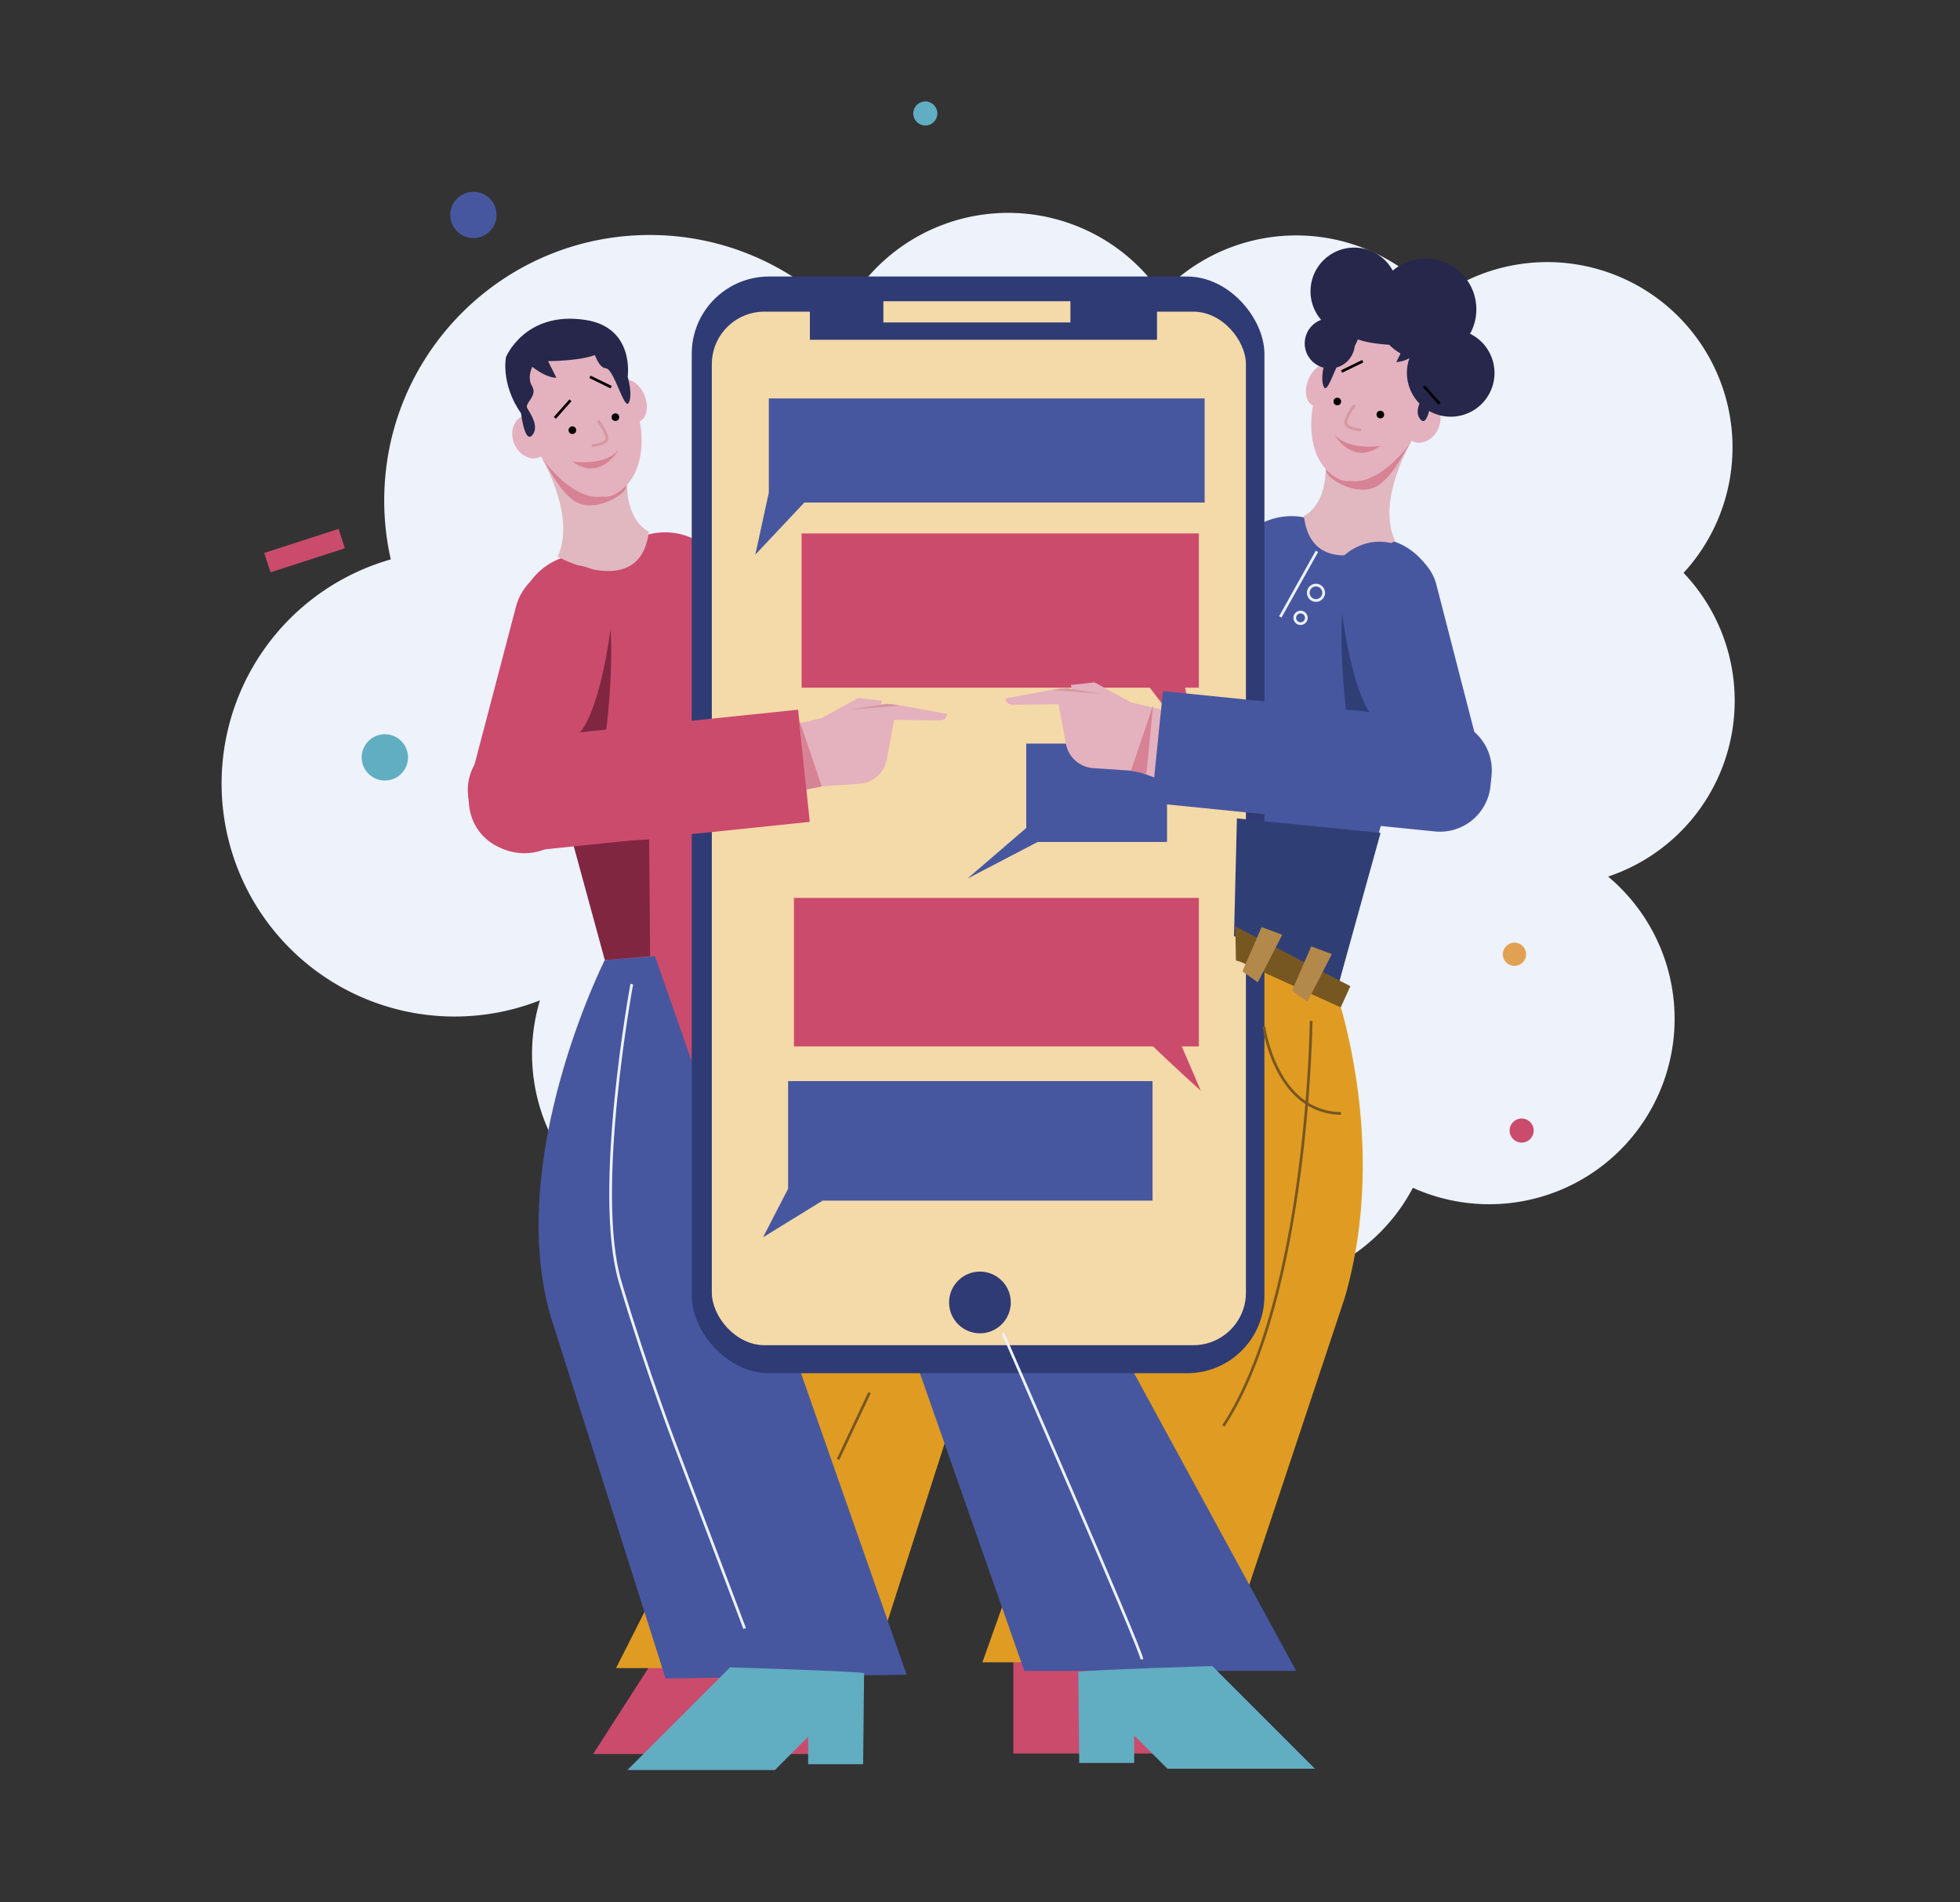 <svg xmlns="http://www.w3.org/2000/svg" viewBox="0 0 1449.11 1406.34"><rect x="0" y="0" width="1449.11" height="1406.34" fill="#333333" stroke="none"/><title>Mesa de trabajo 4</title><g id="Capa_1" data-name="Capa 1"><path d="M873.22,1224.78l46,71.65h-170v-73.78S875.36,1222.65,873.22,1224.78Z" fill="#cb4b6c"/><path d="M484.53,1225.18l-46,71.64h170V1223S482.39,1223,484.53,1225.18Z" fill="#cb4b6c"/><path d="M1188.94,648.09a137.07,137.07,0,0,1-144.33,230.09,137.06,137.06,0,0,1-207.32,42.91,137.09,137.09,0,0,1-204.23-51A137.08,137.08,0,0,1,399.21,739.59a172.28,172.28,0,1,1-110.29-326,196.94,196.94,0,0,1-4.85-43.53c0-108.43,87.89-196.32,196.31-196.32a195.76,195.76,0,0,1,141.81,60.56,137.08,137.08,0,0,1,236.38-17.13,137,137,0,0,1,203.16,4,137,137,0,0,1,183,202.38,137.08,137.08,0,0,1-55.83,224.55Z" fill="#edf2fb"/><path d="M867.54,383.83H1020.4a0,0,0,0,1,0,0V771.75a48.32,48.32,0,0,1-48.32,48.32H910a48.32,48.32,0,0,1-48.32-48.32V389.68a5.86,5.86,0,0,1,5.86-5.86Z" transform="translate(1694.9 1426.32) rotate(-165.05)" fill="#47579f"/><polygon points="724.62 985.57 645.07 1233.3 455.45 1233.3 711.79 727.51 818.72 781.68 724.62 985.57" fill="#e09c22"/><path d="M917.1,693.29l69.4,35.83S1028.31,843,994.09,959.9L904.56,1229H726.34Z" fill="#e09c22"/><polygon points="670.99 989.21 757.28 1235.33 958.31 1235.33 683.82 731.15 576.89 785.33 670.99 989.21" fill="#47579f"/><path d="M471.64,395.38h62.09A48.32,48.32,0,0,1,582,443.7V831.63a0,0,0,0,1,0,0H429.18a5.86,5.86,0,0,1-5.86-5.86V443.7a48.32,48.32,0,0,1,48.32-48.32Z" transform="matrix(0.97, -0.26, 0.26, 0.97, -141.28, 150.48)" fill="#cb4b6c"/><path d="M484.22,706.92l-37.07,2.85S373,856.62,407.23,973.53L492.1,1241l178.21-2.86Z" fill="#47579f"/><rect x="511.43" y="204.44" width="423.41" height="810.84" rx="57.16" fill="#2f3b74"/><rect x="526.27" y="230.41" width="394.9" height="764.14" rx="38.9" fill="#f4d9a9"/><path d="M398.15,334.18s28.79,45.8,14.13,77.42c0,0,61.22,33.44,67.42-18.55,0,0-24.83-10.24-12.86-60.73Z" fill="#e1b8bf"/><path d="M476.43,292.19c-3.23-7.78-9.74-12.59-15-11.39-14.25-23.9-36.95-36.78-54.65-29.43-16.89,7-23.95,30.24-18.61,55.76a11.08,11.08,0,0,0-1.75.55c-6.91,2.87-9.7,12-6.23,20.34S392,340.84,399,338a10.47,10.47,0,0,0,1.34-.67c14.29,22.83,36.35,34.94,53.64,27.76,16.43-6.82,23.56-29,19-53.69C478.3,309,479.86,300.47,476.43,292.19Z" fill="#e4b1be"/><path d="M464.06,278.52s5.44-36.47-31.35-42c-44.48-6.74-58.6,27.42-58.6,27.42s-4.15,19.74,11.13,41.69c0,0,2.68,22.56,8.25,16.13s-1.63-16.3-3.71-20.07,8.09-9,3.5-16.38c-2.21-3.53-2.12-9,.22-14.13,5.36,4.14,11.85,7.93,17.88,8.16l-6.16-12.36s23,0,34.55-4.47c2.11,4.83,4.19,9.38,8.32,9.82,5.93.63,13.56,31.42,16.75,25.47S464.06,278.52,464.06,278.52Z" fill="#26274a"/><path d="M400,337.78s22.61,33.07,45.72,29.26c0,0,6.85,2.56,17.7-8.5a13.78,13.78,0,0,0-.54,2.11c-.94,2.36-3.13,4.18-5.15,5.59-9.53,6.67-24.32,11.06-34.45,3.18C412.54,361,407.49,348.7,400,337.78Z" fill="#d78295"/><rect x="363.02" y="415.41" width="83.41" height="217.58" rx="41.7" transform="translate(146.38 -85.59) rotate(14.71)" fill="#cb4b6c"/><path d="M451.46,464.72s-7.13,58.45-22.81,77l19.49-1.9S453.36,502.74,451.46,464.72Z" fill="#802641"/><path d="M699.53,527.75l-40.38-7.43L645.44,523l5.63-1.21L652,518l-17.59-1.9-26.78,14.78L585.48,536s1.9,51.32,3.33,50.85,14.26-5.23,14.26-5.23l32.42-2.18a22,22,0,0,0,20.11-17.9l5.45-29.35,34,.43a5.29,5.29,0,0,0,5.13-3.77A.87.87,0,0,0,699.53,527.75Z" fill="#e4b1be"/><polygon points="655.34 520.32 628.73 524.6 665.32 521.75 655.34 520.32" fill="#d498a3"/><polygon points="591.19 533.04 607.58 581.51 596.18 583.65 591.19 533.04" fill="#d78295"/><rect x="598.79" y="209.51" width="256.63" height="41.7" fill="#2f3b74"/><circle cx="724.51" cy="962.95" r="22.81" fill="#2f3b74"/><rect x="653.11" y="222.71" width="138.3" height="15.68" fill="#f4d9a9"/><polygon points="890.64 294.57 568.42 294.57 568.42 355.88 568.42 364.15 558.44 410.06 594.67 371.56 890.64 371.56 890.64 294.57" fill="#47579f"/><polygon points="886.36 394.37 592.66 394.37 592.66 508.43 850.12 508.43 884.94 554.05 876.2 508.43 886.36 508.43 886.36 394.37" fill="#cb4b6c"/><polygon points="862.83 549.78 758.75 549.78 758.75 612.14 715.27 649.58 767.19 622.49 862.83 622.49 862.83 549.78" fill="#47579f"/><path d="M887.79,806.41l-14.06-32.79h12.63V663.84H587V773.62H852.6C865.54,786.39,887.79,806.41,887.79,806.41Z" fill="#cb4b6c"/><polygon points="852.14 799.28 582.68 799.28 582.68 878.86 564.14 914.77 608.16 887.68 852.14 887.68 852.14 799.28" fill="#47579f"/><path d="M1045.57,322.63s-28.79,45.79-14.13,77.41c0,0-61.22,33.44-67.42-18.55,0,0,24.83-10.24,12.86-60.73Z" fill="#e1b8bf"/><path d="M1057.35,296.12a12.71,12.71,0,0,0-1.76-.54c5.34-25.53-1.72-48.75-18.61-55.76-17.7-7.36-40.4,5.52-54.65,29.42-5.3-1.2-11.8,3.61-15,11.39-3.44,8.28-1.87,16.81,3.48,19.18-4.55,24.71,2.58,46.87,19,53.69,17.29,7.18,39.35-4.93,53.64-27.76a11.17,11.17,0,0,0,1.34.67c6.91,2.87,15.33-1.59,18.8-10S1064.25,299,1057.35,296.12Z" fill="#e4b1be"/><path d="M1043.69,326.22s-22.61,33.07-45.72,29.26c0,0-6.85,2.56-17.69-8.5a15.46,15.46,0,0,1,.53,2.11c1,2.36,3.13,4.18,5.15,5.59,9.53,6.67,24.32,11.06,34.45,3.18C1031.18,349.49,1036.23,337.14,1043.69,326.22Z" fill="#d78295"/><rect x="997.29" y="403.85" width="83.41" height="217.58" rx="41.7" transform="matrix(-0.97, 0.25, -0.25, -0.97, 2174.11, 744.64)" fill="#47579f"/><path d="M992.26,453.16s7.13,58.46,22.81,77l-19.48-1.9S990.36,491.18,992.26,453.16Z" fill="#2f3f76"/><path d="M836.08,519.27l-26.79-14.78-17.59,1.9.95,3.8,5.63,1.21-13.7-2.64-40.39,7.43a.88.88,0,0,0-.68,1.11,5.29,5.29,0,0,0,5.13,3.77l34-.43L788.12,550a22,22,0,0,0,20.11,17.9l32.42,2.18s12.84,4.75,14.26,5.23,3.33-50.85,3.33-50.85Z" fill="#e4b1be"/><polygon points="788.38 508.76 814.99 513.04 778.4 510.19 788.38 508.76" fill="#d498a3"/><polygon points="852.54 521.48 836.14 569.95 847.55 572.09 852.54 521.48" fill="#d78295"/><path d="M1086.88,246.78a37.54,37.54,0,0,0-57.19-46.71,32.31,32.31,0,1,0-52.91,36.42,18.51,18.51,0,0,0,1.73,35.3c-.86,4.41-1.58,10.77.37,14.4s5.41-6,9.19-14.46a18.54,18.54,0,0,0,13.54-15.94,53,53,0,0,0,2.34-4.89c6.22,2.4,15.72,3.51,23.19,4a37.8,37.8,0,0,0,8.37,6.44l-3.17,6.36a23.86,23.86,0,0,0,9.75-2.9,32.33,32.33,0,0,0,7.4,33.57c-1.57,3.94-2.22,8.33.75,11.75s5-1.18,6.37-6.29a32.32,32.32,0,1,0,30.27-57.08Z" fill="#26274a"/><polygon points="914.5 605.08 1020.72 615.77 988.64 731.26 936.75 704.59 912.36 692.05 914.5 605.08" fill="#2f3f76"/><polygon points="917.11 711.06 991.25 744.8 998.38 729.12 913.31 684.92 913.78 710.11 917.11 711.06" fill="#775721"/><polygon points="932.79 685.4 918.54 718.19 929.94 726.27 948 691.1 932.79 685.4" fill="#b3894b"/><polygon points="969.47 699.68 955.21 732.48 966.62 740.56 984.68 705.39 969.47 699.68" fill="#b3894b"/><path d="M969.39,754.78s-2.14,203.88-64.87,299.41" fill="none" stroke="#775721" stroke-miterlimit="10" stroke-width="2"/><path d="M934.46,759.06s8.55,63.45,57,64.16" fill="none" stroke="#775721" stroke-miterlimit="10" stroke-width="2"/><path d="M467.11,727.59s-28.52,153.27-8.56,220.28,42.77,126.18,42.77,126.18L550.55,1204" fill="none" stroke="#edf2fb" stroke-miterlimit="10" stroke-width="2"/><path d="M741.56,985.65s102.7,234.84,102.7,241.13" fill="none" stroke="#edf2fb" stroke-miterlimit="10" stroke-width="2"/><polygon points="423.62 623.51 447.15 709.77 480.65 706.92 479.94 620.66 423.62 623.51" fill="#802641"/><line x1="973.67" y1="407.62" x2="946.58" y2="456.09" fill="none" stroke="#edf2fb" stroke-miterlimit="10" stroke-width="2"/><circle cx="972.95" cy="438.27" r="5.7" fill="none" stroke="#edf2fb" stroke-miterlimit="10" stroke-width="2"/><circle cx="961.55" cy="456.8" r="4.28" fill="none" stroke="#edf2fb" stroke-miterlimit="10" stroke-width="2"/><circle cx="350.02" cy="158.91" r="17.11" fill="#47579f"/><rect x="217.62" y="378.19" width="15.07" height="57.8" transform="translate(543.05 67.43) rotate(72.05)" fill="#cb4b6c"/><circle cx="284.55" cy="559.96" r="17.11" fill="#61adc1"/><circle cx="684.13" cy="83.89" r="8.91" fill="#61adc1"/><circle cx="1125.02" cy="835.85" r="8.91" fill="#cb4b6c"/><circle cx="1119.7" cy="705.51" r="8.6" fill="#e1a152"/><path d="M797.21,1236.05l.71,67.36h40.63V1283.1l24.6,24.59H972.22l-75.93-75.92S803.62,1234.62,797.21,1236.05Z" fill="#61adc1"/><path d="M638.86,1237l-.71,67.36H597.51v-20.31l-24.59,24.59H463.85l75.92-75.92S632.44,1235.57,638.86,1237Z" fill="#61adc1"/><line x1="642.87" y1="1029.63" x2="619.62" y2="1078.97" fill="none" stroke="#775721" stroke-miterlimit="10" stroke-width="2"/><path d="M428.74,454.41h83.41a0,0,0,0,1,0,0v211.5a37.73,37.73,0,0,1-37.73,37.73h-7.94a37.73,37.73,0,0,1-37.73-37.73V454.41A0,0,0,0,1,428.74,454.41Z" transform="translate(997.85 51.37) rotate(84.08)" fill="#cb4b6c"/><path d="M969.31,442.85h7.94A37.73,37.73,0,0,1,1015,480.59v211.5a0,0,0,0,1,0,0H931.58a0,0,0,0,1,0,0V480.59A37.73,37.73,0,0,1,969.31,442.85Z" transform="matrix(-0.1, 0.99, -0.99, -0.1, 1638.12, -342.08)" fill="#47579f"/><circle cx="423.17" cy="318.05" r="2.8" fill="#020201"/><circle cx="454.99" cy="308.42" r="2.8" fill="#020201"/><line x1="410.2" y1="308.98" x2="421.77" y2="295.95" fill="none" stroke="#020201" stroke-miterlimit="10" stroke-width="2"/><line x1="436.17" y1="278.6" x2="451.84" y2="286.24" fill="none" stroke="#020201" stroke-miterlimit="10" stroke-width="2"/><path d="M437.5,329.51s10.93-.93,11.23-5.17-6.53-13.24-6.53-13.24" fill="none" stroke="#d498a3" stroke-miterlimit="10" stroke-width="2"/><path d="M423.22,341.27s23.17,3.76,34-8.47C457.26,332.8,443.89,356.36,423.22,341.27Z" fill="#d78295"/><circle cx="1020.55" cy="306.49" r="2.8" fill="#020201"/><circle cx="988.73" cy="296.86" r="2.8" fill="#020201"/><line x1="1064.4" y1="298.65" x2="1052.84" y2="285.61" fill="none" stroke="#020201" stroke-miterlimit="10" stroke-width="2"/><line x1="1007.55" y1="267.04" x2="991.89" y2="274.68" fill="none" stroke="#020201" stroke-miterlimit="10" stroke-width="2"/><path d="M1006.22,318S995.29,317,995,312.78s6.53-13.24,6.53-13.24" fill="none" stroke="#d498a3" stroke-miterlimit="10" stroke-width="2"/><path d="M1020.5,329.71s-23.17,3.76-34-8.47C986.46,321.24,999.83,344.8,1020.5,329.71Z" fill="#d78295"/></g></svg>